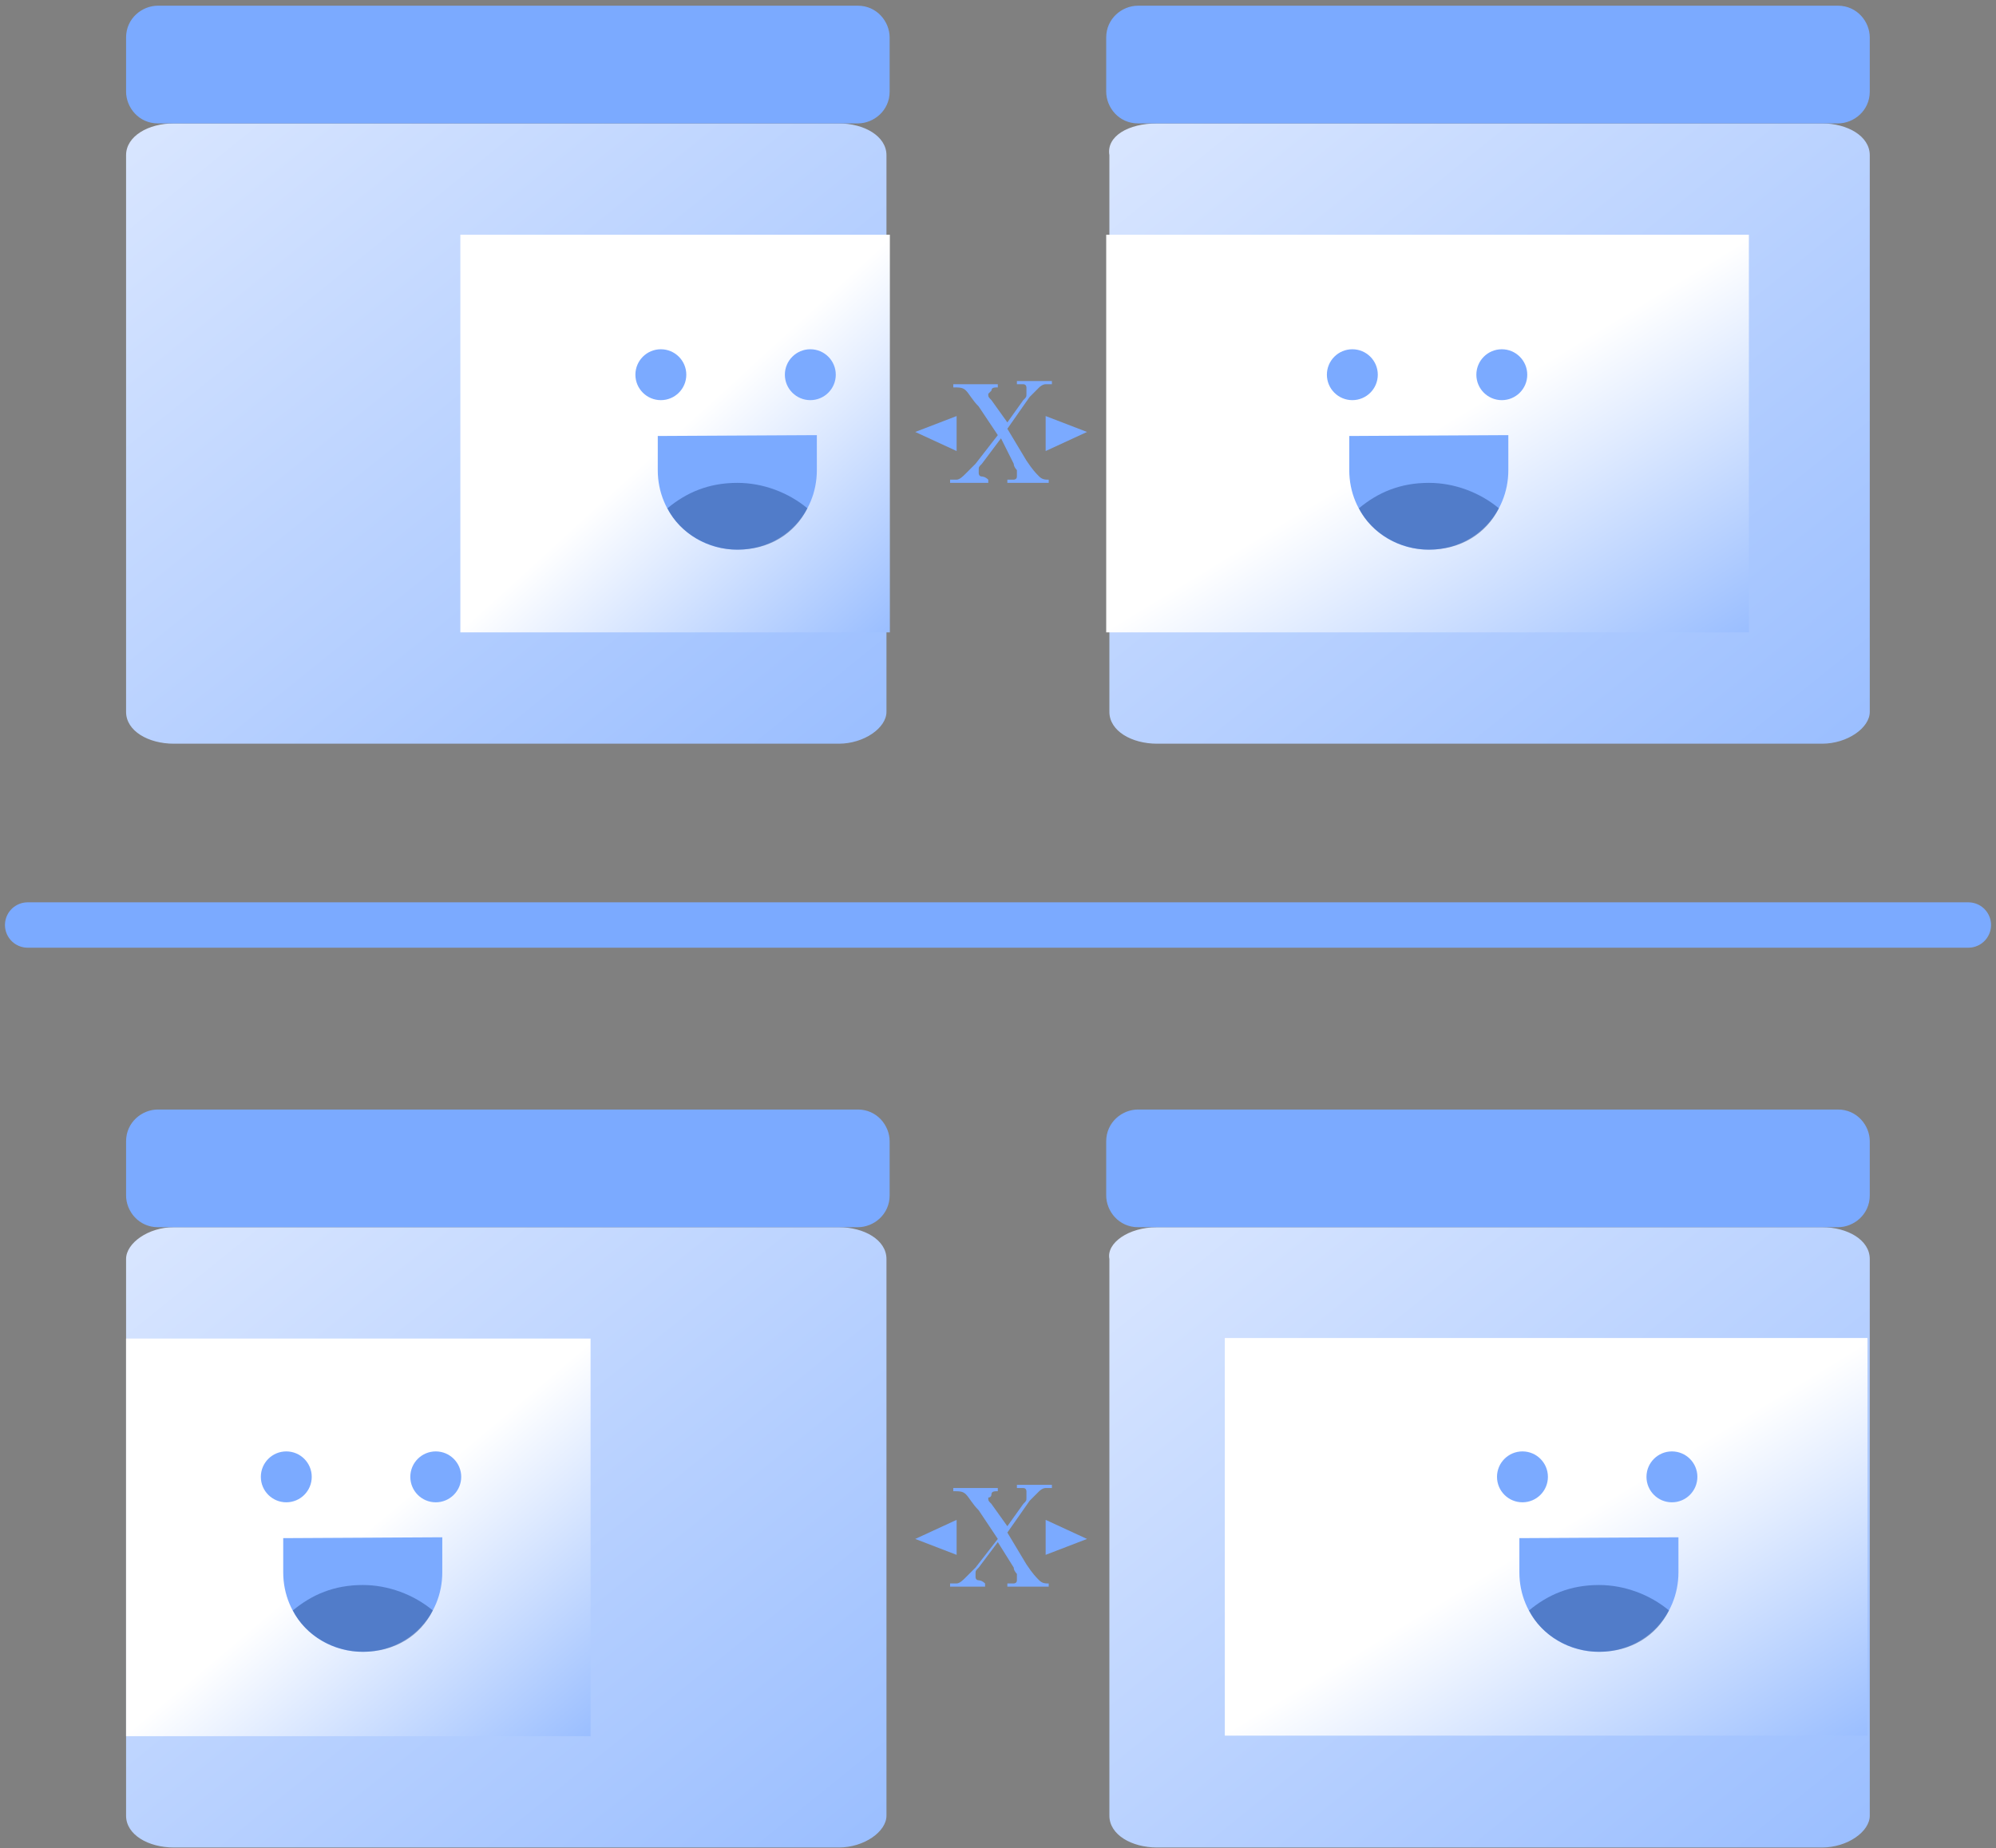 <?xml version="1.0" encoding="UTF-8"?> <svg xmlns="http://www.w3.org/2000/svg" width="176" height="163" viewBox="0 0 176 163" fill="none"><rect x="0" y="0" width="176" height="163" fill="#808080" stroke="none"/><path d="M15.325 108.228H73.957C76.201 108.228 78.165 109.35 78.165 111.033V160.126C78.165 161.529 76.201 162.931 73.957 162.931H15.325C13.081 162.931 11.117 161.809 11.117 160.126V111.033C11.117 109.63 13.081 108.228 15.325 108.228Z" fill="url(#paint0_linear_2874_3)"></path><path d="M13.922 97.849H75.64C77.323 97.849 78.445 99.251 78.445 100.654V105.423C78.445 107.106 77.042 108.228 75.64 108.228H13.922C12.239 108.228 11.117 106.826 11.117 105.423V100.654C11.117 98.971 12.52 97.849 13.922 97.849Z" fill="#7BAAFF"></path><path d="M52.075 118.047H11.117V153.114H52.075V118.047Z" fill="url(#paint1_linear_2874_3)"></path><path d="M24.973 135.649L38.999 135.574V138.66C38.999 142.588 35.913 145.673 31.986 145.673C28.058 145.673 24.973 142.588 24.973 138.66C24.973 135.649 24.973 135.649 24.973 135.649Z" fill="#7BAAFF"></path><path d="M25.244 132.489C26.484 132.489 27.488 131.484 27.488 130.244C27.488 129.005 26.484 128 25.244 128C24.005 128 23 129.005 23 130.244C23 131.484 24.005 132.489 25.244 132.489Z" fill="#7BAAFF"></path><path d="M38.424 132.489C39.663 132.489 40.668 131.484 40.668 130.244C40.668 129.005 39.663 128 38.424 128C37.184 128 36.18 129.005 36.18 130.244C36.18 131.484 37.184 132.489 38.424 132.489Z" fill="#7BAAFF"></path><path opacity="0.5" d="M31.994 139.783C34.238 139.783 36.483 140.625 38.166 142.027C37.044 144.272 34.799 145.674 31.994 145.674C29.469 145.674 26.944 144.272 25.822 142.027C27.506 140.625 29.469 139.783 31.994 139.783Z" fill="#284F95"></path><path d="M102.03 108.228H160.661C162.905 108.228 164.869 109.35 164.869 111.033V160.126C164.869 161.529 162.905 162.931 160.661 162.931H102.03C99.785 162.931 97.822 161.809 97.822 160.126V111.033C97.541 109.63 99.505 108.228 102.03 108.228Z" fill="url(#paint2_linear_2874_3)"></path><path d="M100.346 97.849H162.064C163.747 97.849 164.869 99.251 164.869 100.654V105.423C164.869 107.106 163.466 108.228 162.064 108.228H100.346C98.663 108.228 97.541 106.826 97.541 105.423V100.654C97.541 98.971 98.944 97.849 100.346 97.849Z" fill="#7BAAFF"></path><path d="M164.668 118H108V153.067H164.668V118Z" fill="url(#paint3_linear_2874_3)"></path><path d="M133.973 135.649L147.999 135.574V138.66C147.999 142.588 144.913 145.673 140.986 145.673C137.059 145.673 133.973 142.588 133.973 138.66C133.973 135.649 133.973 135.649 133.973 135.649Z" fill="#7BAAFF"></path><path d="M134.244 132.489C135.484 132.489 136.489 131.484 136.489 130.244C136.489 129.005 135.484 128 134.244 128C133.005 128 132 129.005 132 130.244C132 131.484 133.005 132.489 134.244 132.489Z" fill="#7BAAFF"></path><path d="M147.424 132.489C148.663 132.489 149.668 131.484 149.668 130.244C149.668 129.005 148.663 128 147.424 128C146.184 128 145.18 129.005 145.18 130.244C145.18 131.484 146.184 132.489 147.424 132.489Z" fill="#7BAAFF"></path><path opacity="0.5" d="M140.994 139.783C143.238 139.783 145.483 140.625 147.166 142.027C146.044 144.272 143.799 145.674 140.994 145.674C138.469 145.674 135.944 144.272 134.822 142.027C136.505 140.625 138.469 139.783 140.994 139.783Z" fill="#284F95"></path><path d="M102.03 10.883H160.661C162.905 10.883 164.869 12.005 164.869 13.688V62.781C164.869 64.184 162.905 65.587 160.661 65.587H102.03C99.785 65.587 97.822 64.465 97.822 62.781V13.688C97.541 12.005 99.505 10.883 102.03 10.883Z" fill="url(#paint4_linear_2874_3)"></path><path d="M100.346 0.503H162.064C163.747 0.503 164.869 1.906 164.869 3.308V8.077C164.869 9.761 163.466 10.883 162.064 10.883H100.346C98.663 10.883 97.541 9.48 97.541 8.077V3.308C97.541 1.625 98.944 0.503 100.346 0.503Z" fill="#7BAAFF"></path><path d="M154.209 20.702H97.541V55.769H154.209V20.702Z" fill="url(#paint5_linear_2874_3)"></path><path d="M118.973 38.45L132.999 38.375V41.461C132.999 45.388 129.913 48.474 125.986 48.474C122.059 48.474 118.973 45.388 118.973 41.461C118.973 38.45 118.973 38.45 118.973 38.45Z" fill="#7BAAFF"></path><path d="M119.244 35.289C120.484 35.289 121.489 34.285 121.489 33.045C121.489 31.806 120.484 30.801 119.244 30.801C118.005 30.801 117 31.806 117 33.045C117 34.285 118.005 35.289 119.244 35.289Z" fill="#7BAAFF"></path><path d="M132.424 35.289C133.663 35.289 134.668 34.285 134.668 33.045C134.668 31.806 133.663 30.801 132.424 30.801C131.184 30.801 130.18 31.806 130.18 33.045C130.18 34.285 131.184 35.289 132.424 35.289Z" fill="#7BAAFF"></path><path opacity="0.5" d="M125.994 42.584C128.238 42.584 130.483 43.426 132.166 44.828C131.044 47.072 128.799 48.475 125.994 48.475C123.469 48.475 120.944 47.072 119.822 44.828C121.505 43.426 123.469 42.584 125.994 42.584Z" fill="#284F95"></path><path d="M2.438 81.577H173.563" stroke="#7BAAFF" stroke-width="4" stroke-miterlimit="6.971" stroke-linecap="round"></path><path d="M15.325 10.883H73.957C76.201 10.883 78.165 12.005 78.165 13.688V62.781C78.165 64.184 76.201 65.587 73.957 65.587H15.325C13.081 65.587 11.117 64.465 11.117 62.781V13.688C11.117 12.005 13.081 10.883 15.325 10.883Z" fill="url(#paint6_linear_2874_3)"></path><path d="M78.464 20.702H40.592V55.769H78.464V20.702Z" fill="url(#paint7_linear_2874_3)"></path><path d="M13.922 0.503H75.64C77.323 0.503 78.445 1.906 78.445 3.308V8.077C78.445 9.761 77.042 10.883 75.64 10.883H13.922C12.239 10.883 11.117 9.48 11.117 8.077V3.308C11.117 1.625 12.52 0.503 13.922 0.503Z" fill="#7BAAFF"></path><path d="M58 38.45L72.027 38.375V41.461C72.027 45.388 68.941 48.474 65.013 48.474C61.086 48.474 58 45.388 58 41.461C58 38.45 58 38.45 58 38.45Z" fill="#7BAAFF"></path><path d="M58.272 35.289C59.511 35.289 60.516 34.285 60.516 33.045C60.516 31.806 59.511 30.801 58.272 30.801C57.032 30.801 56.027 31.806 56.027 33.045C56.027 34.285 57.032 35.289 58.272 35.289Z" fill="#7BAAFF"></path><path d="M71.451 35.289C72.691 35.289 73.696 34.285 73.696 33.045C73.696 31.806 72.691 30.801 71.451 30.801C70.212 30.801 69.207 31.806 69.207 33.045C69.207 34.285 70.212 35.289 71.451 35.289Z" fill="#7BAAFF"></path><path opacity="0.5" d="M65.021 42.584C67.266 42.584 69.51 43.426 71.193 44.828C70.071 47.072 67.827 48.475 65.021 48.475C62.496 48.475 59.972 47.072 58.85 44.828C60.533 43.426 62.496 42.584 65.021 42.584Z" fill="#284F95"></path><path d="M88.825 37.813L90.508 40.619C91.069 41.46 91.35 41.741 91.63 42.022C91.911 42.302 92.191 42.302 92.472 42.302V42.583H88.825V42.302C89.106 42.302 89.106 42.302 89.386 42.302C89.386 42.302 89.667 42.302 89.667 42.022V41.741V41.46C89.667 41.46 89.386 41.18 89.386 40.899L88.264 38.655L86.581 40.899C86.3 41.18 86.3 41.18 86.3 41.46C86.3 41.741 86.3 41.741 86.3 41.741C86.3 41.741 86.3 42.022 86.581 42.022C86.581 42.022 86.861 42.022 87.142 42.302V42.583H83.775V42.302C84.056 42.302 84.056 42.302 84.337 42.302C84.617 42.302 84.897 42.022 85.178 41.741C85.459 41.46 85.739 41.18 86.02 40.899L87.983 38.374L86.3 35.85C85.739 35.289 85.459 34.728 85.178 34.447C84.897 34.166 84.617 34.166 84.056 34.166V33.886H87.983V34.166C87.703 34.166 87.422 34.166 87.422 34.447L87.142 34.728C87.142 35.008 87.142 35.008 87.422 35.289L88.825 37.252L90.228 35.289C90.508 35.008 90.508 35.008 90.508 34.728V34.447V34.166C90.508 34.166 90.508 33.886 90.228 33.886C90.228 33.886 89.947 33.886 89.667 33.886V33.605H92.752V33.886C92.472 33.886 92.191 33.886 92.191 33.886C91.911 33.886 91.63 34.166 91.63 34.166C91.35 34.447 91.069 34.728 90.789 35.008L88.825 37.813Z" fill="#7BAAFF"></path><path d="M88.825 135.158L90.508 137.964C91.069 138.805 91.35 139.086 91.63 139.366C91.911 139.647 92.191 139.647 92.472 139.647V139.927H88.825V139.647C89.106 139.647 89.106 139.647 89.386 139.647C89.386 139.647 89.667 139.647 89.667 139.366V139.086V138.805C89.667 138.805 89.386 138.525 89.386 138.244L87.983 136L86.3 138.244C86.02 138.525 86.02 138.525 86.02 138.805C86.02 139.086 86.02 139.086 86.02 139.086C86.02 139.086 86.02 139.366 86.3 139.366C86.3 139.366 86.581 139.366 86.861 139.647V139.927H83.775V139.647C84.056 139.647 84.056 139.647 84.337 139.647C84.617 139.647 84.897 139.366 85.178 139.086C85.459 138.805 85.739 138.525 86.02 138.244L87.983 135.719L86.3 133.194C85.739 132.633 85.459 132.072 85.178 131.792C84.897 131.511 84.617 131.511 84.056 131.511V131.231H87.983V131.511C87.703 131.511 87.422 131.511 87.422 131.792C87.422 132.072 87.142 132.072 87.142 132.072C87.142 132.353 87.142 132.353 87.422 132.633L88.825 134.597L90.228 132.633C90.508 132.353 90.508 132.353 90.508 132.072V131.792V131.511C90.508 131.511 90.508 131.231 90.228 131.231C90.228 131.231 89.947 131.231 89.667 131.231V130.95H92.752V131.231C92.472 131.231 92.191 131.231 92.191 131.231C91.911 131.231 91.63 131.511 91.63 131.511C91.35 131.792 91.069 132.072 90.789 132.353L88.825 135.158Z" fill="#7BAAFF"></path><path fill-rule="evenodd" clip-rule="evenodd" d="M80.704 38.094L84.351 36.691V39.777L80.704 38.094Z" fill="#7BAAFF"></path><path fill-rule="evenodd" clip-rule="evenodd" d="M95.849 38.094L92.202 36.691V39.777L95.849 38.094Z" fill="#7BAAFF"></path><path fill-rule="evenodd" clip-rule="evenodd" d="M80.704 135.72L84.351 134.037V137.123L80.704 135.72Z" fill="#7BAAFF"></path><path fill-rule="evenodd" clip-rule="evenodd" d="M95.849 135.72L92.202 134.037V137.123L95.849 135.72Z" fill="#7BAAFF"></path><defs><linearGradient id="paint0_linear_2874_3" x1="11" y1="108.345" x2="64.201" y2="174.238" gradientUnits="userSpaceOnUse"><stop stop-color="#D9E6FF"></stop><stop offset="1" stop-color="#9ABEFF"></stop></linearGradient><linearGradient id="paint1_linear_2874_3" x1="31.596" y1="135.59" x2="48.761" y2="155.93" gradientUnits="userSpaceOnUse"><stop stop-color="white"></stop><stop offset="1" stop-color="#9ABEFF"></stop></linearGradient><linearGradient id="paint2_linear_2874_3" x1="97.678" y1="108.345" x2="150.874" y2="174.258" gradientUnits="userSpaceOnUse"><stop stop-color="#D9E6FF"></stop><stop offset="1" stop-color="#9ABEFF"></stop></linearGradient><linearGradient id="paint3_linear_2874_3" x1="136.334" y1="135.544" x2="151.816" y2="160.926" gradientUnits="userSpaceOnUse"><stop stop-color="white"></stop><stop offset="1" stop-color="#9ABEFF"></stop></linearGradient><linearGradient id="paint4_linear_2874_3" x1="97.678" y1="11" x2="150.874" y2="76.914" gradientUnits="userSpaceOnUse"><stop stop-color="#D9E6FF"></stop><stop offset="1" stop-color="#9ABEFF"></stop></linearGradient><linearGradient id="paint5_linear_2874_3" x1="125.875" y1="38.246" x2="141.357" y2="63.628" gradientUnits="userSpaceOnUse"><stop stop-color="white"></stop><stop offset="1" stop-color="#9ABEFF"></stop></linearGradient><linearGradient id="paint6_linear_2874_3" x1="11" y1="11" x2="64.201" y2="76.893" gradientUnits="userSpaceOnUse"><stop stop-color="#D9E6FF"></stop><stop offset="1" stop-color="#9ABEFF"></stop></linearGradient><linearGradient id="paint7_linear_2874_3" x1="59.528" y1="38.246" x2="76.868" y2="57.245" gradientUnits="userSpaceOnUse"><stop stop-color="white"></stop><stop offset="1" stop-color="#9ABEFF"></stop></linearGradient></defs></svg> 